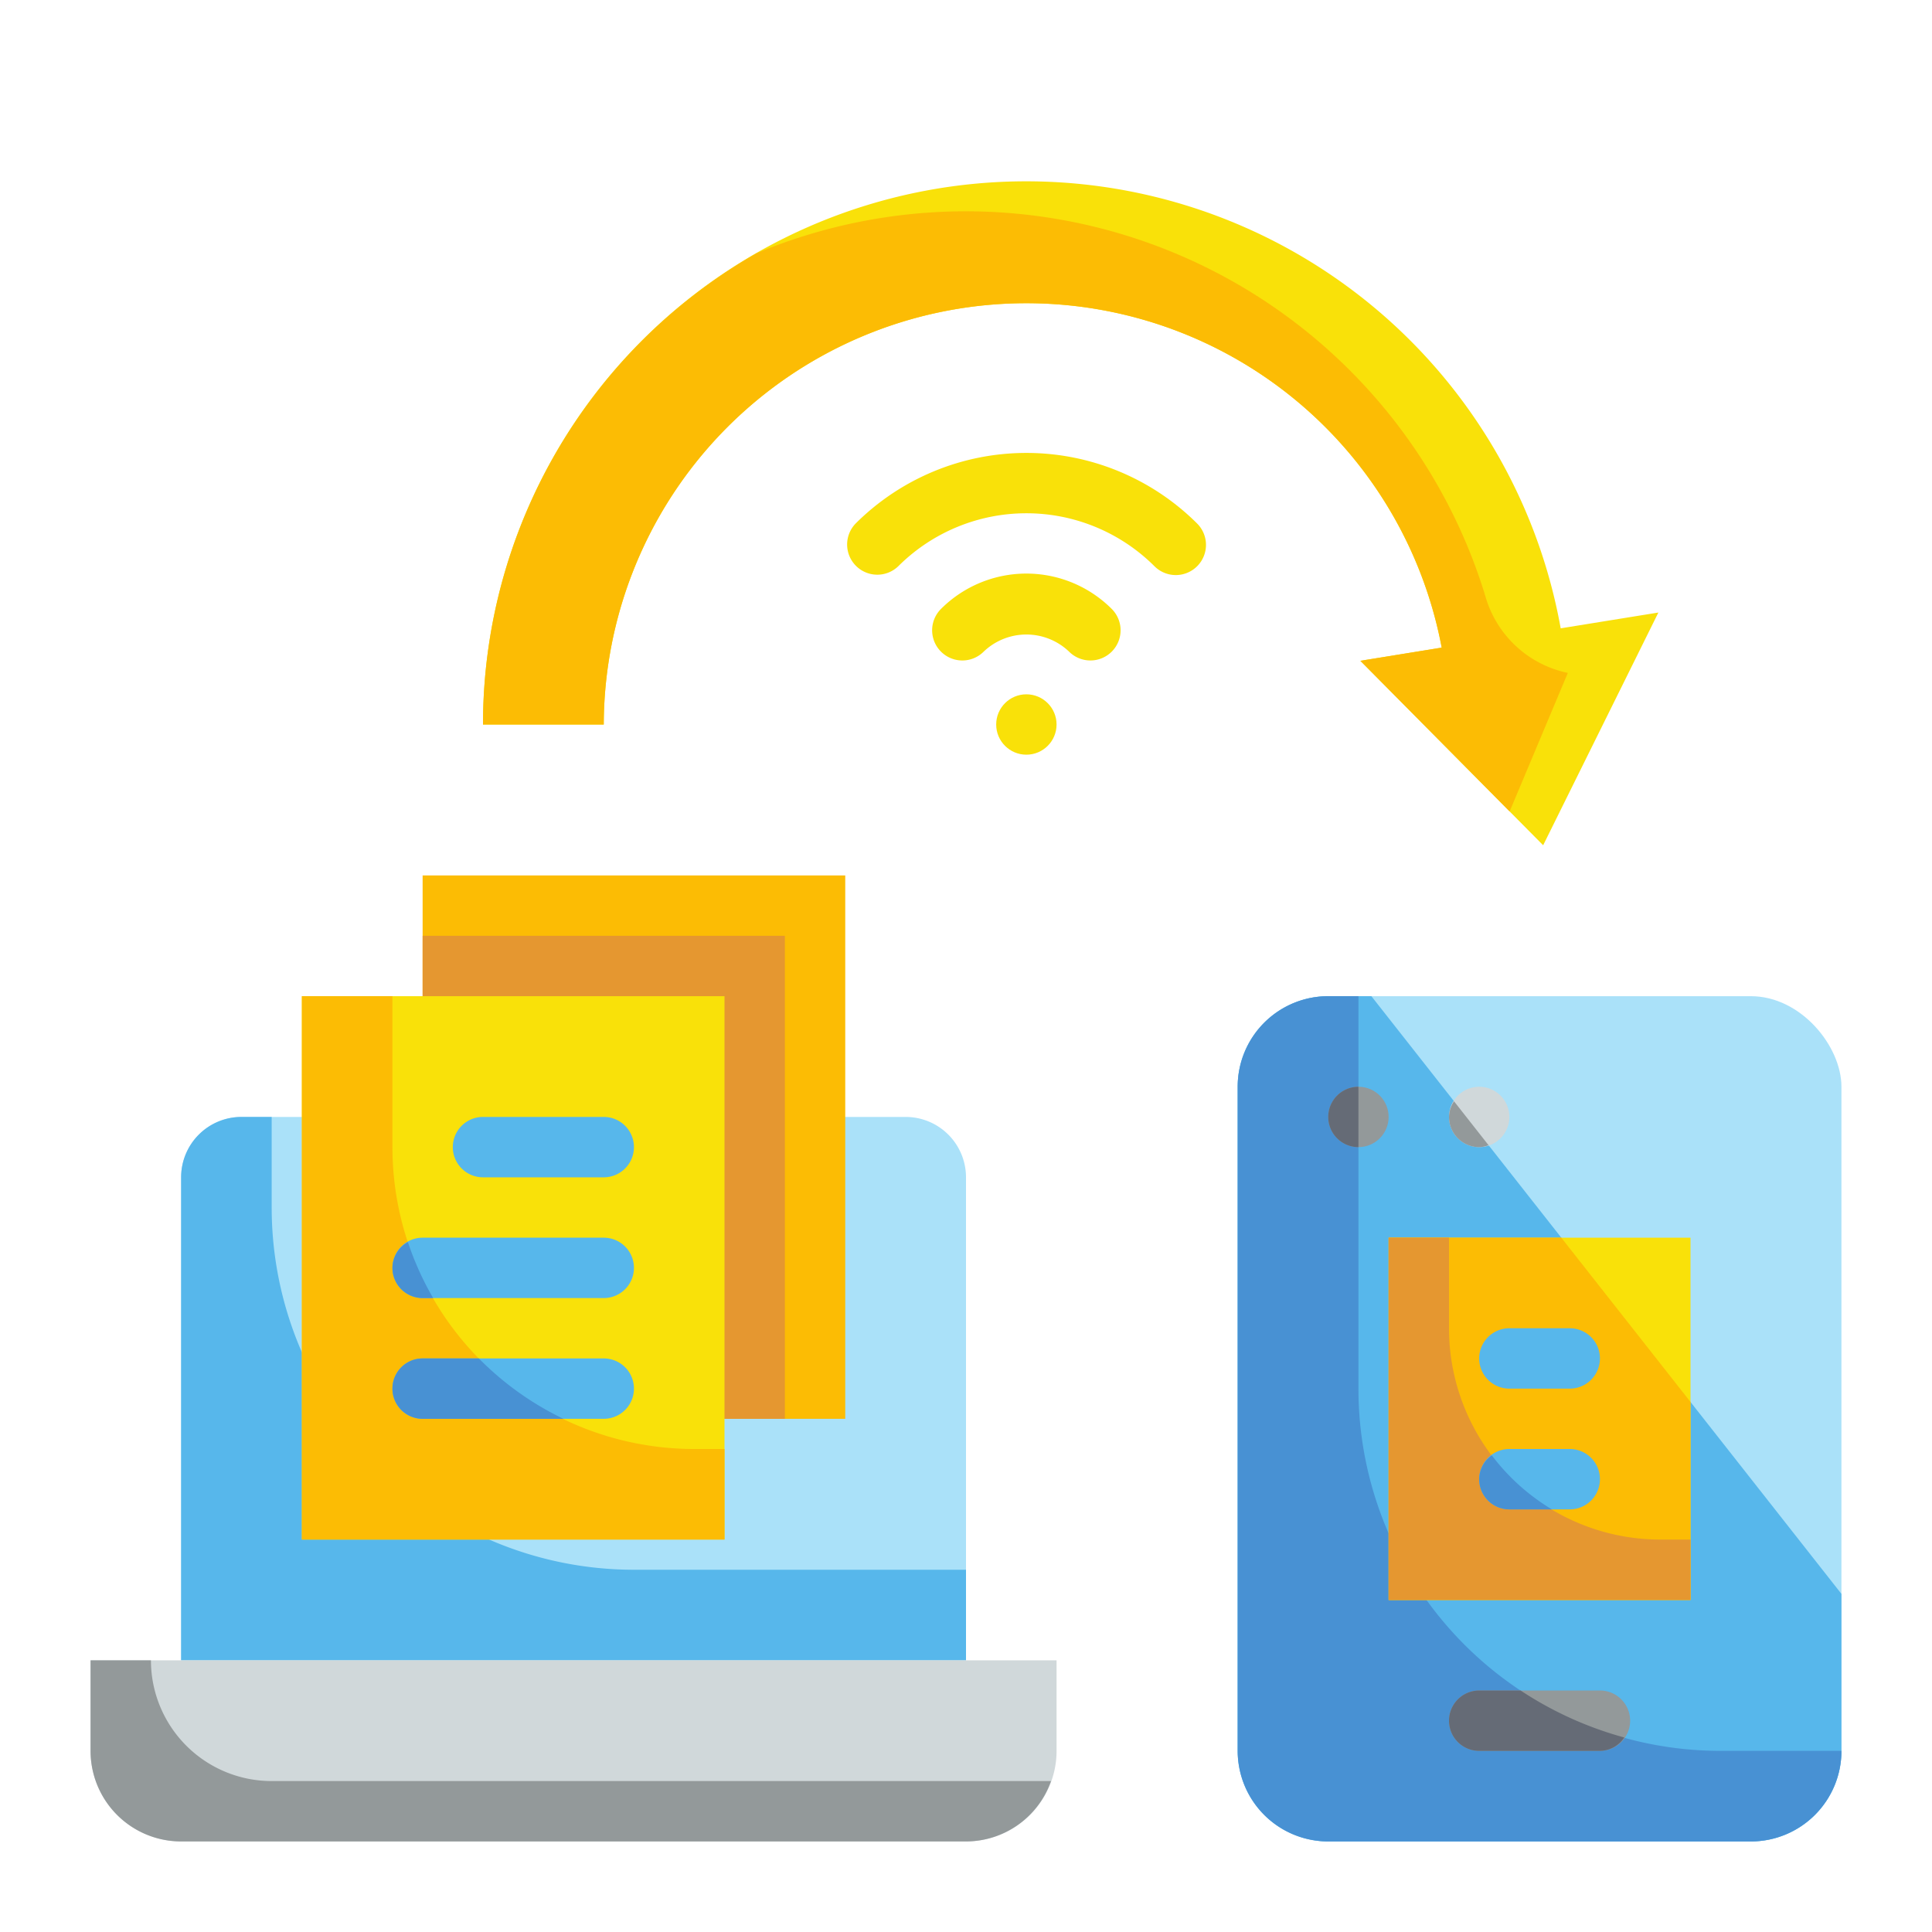 <svg height="512" viewBox="0 0 64 64" width="512" xmlns="http://www.w3.org/2000/svg"><g id="Flat"><g id="Color"><g><g><path d="m8 37h22a2 2 0 0 1 2 2v16a0 0 0 0 1 0 0h-26a0 0 0 0 1 0 0v-16a2 2 0 0 1 2-2z" fill="#aae1f9"/><path d="m21 52a12 12 0 0 1 -12-12v-3h-1a2 2 0 0 0 -2 2v16h26v-3z" fill="#57b7eb"/><path d="m14 29h14v18h-14z" fill="#fcbc04"/><path d="m14 31h12v16h-12z" fill="#e59730"/><path d="m3 55h32a0 0 0 0 1 0 0v3a3 3 0 0 1 -3 3h-26a3 3 0 0 1 -3-3v-3a0 0 0 0 1 0 0z" fill="#d0d8da"/><path d="m10 33h14v18h-14z" fill="#f9e109"/><path d="m23 48a10 10 0 0 1 -10-10v-5h-3v18h14v-3z" fill="#fcbc04"/><path d="m9 59a4 4 0 0 1 -4-4h-2v3a3 3 0 0 0 3 3h26a2.99 2.99 0 0 0 2.816-2z" fill="#93999a"/><g fill="#57b7eb"><path d="m20 39h-4a1 1 0 0 1 0-2h4a1 1 0 0 1 0 2z"/><path d="m20 43h-6a1 1 0 0 1 0-2h6a1 1 0 0 1 0 2z"/><path d="m20 47h-6a1 1 0 0 1 0-2h6a1 1 0 0 1 0 2z"/></g><path d="m13 42a1 1 0 0 0 1 1h.349a9.91 9.91 0 0 1 -.837-1.855.987.987 0 0 0 -.512.855z" fill="#4891d3"/><path d="m13 46a1 1 0 0 0 1 1h4.663a10.026 10.026 0 0 1 -2.8-2h-1.863a1 1 0 0 0 -1 1z" fill="#4891d3"/></g><path d="m51.7 20.814a17.992 17.992 0 0 0 -35.7 3.186h4a14 14 0 0 1 27.758-2.547l-2.694.437 6.055 6.11 3.817-7.709z" fill="#f9e109"/><g><g><rect fill="#aae1f9" height="28" rx="3" width="20" x="41" y="33"/><path d="m45.429 33h-1.429a3 3 0 0 0 -3 3v22a3 3 0 0 0 3 3h14a3 3 0 0 0 3-3v-5.2z" fill="#57b7eb"/><path d="m45 46v-13h-1a3 3 0 0 0 -3 3v22a3 3 0 0 0 3 3h14a3 3 0 0 0 3-3h-4a12 12 0 0 1 -12-12z" fill="#4891d3"/></g><circle cx="45" cy="37" fill="#93999a" r="1"/><circle cx="49" cy="37" fill="#d0d8da" r="1"/><path d="m53 58h-4a1 1 0 0 1 0-2h4a1 1 0 0 1 0 2z" fill="#93999a"/><path d="m48 57a1 1 0 0 0 1 1h4a.981.981 0 0 0 .808-.443 11.913 11.913 0 0 1 -3.436-1.557h-1.372a1 1 0 0 0 -1 1z" fill="#656b76"/><path d="m45 38v-2a1 1 0 0 0 0 2z" fill="#656b76"/><path d="m48.166 36.481a.972.972 0 0 0 -.166.519 1 1 0 0 0 1 1 .978.978 0 0 0 .311-.063z" fill="#93999a"/><path d="m46 41h10v12h-10z" fill="#f9e109"/><path d="m46 41v12h10v-6.558l-4.28-5.442z" fill="#fcbc04"/><path d="m55 51a7 7 0 0 1 -7-7v-3h-2v12h10v-2z" fill="#e59730"/><path d="m52 46h-2a1 1 0 0 1 0-2h2a1 1 0 0 1 0 2z" fill="#57b7eb"/><path d="m52 50h-2a1 1 0 0 1 0-2h2a1 1 0 0 1 0 2z" fill="#57b7eb"/><path d="m49 49a1 1 0 0 0 1 1h1.408a7.015 7.015 0 0 1 -1.991-1.791.981.981 0 0 0 -.417.791z" fill="#4891d3"/></g><path d="m50.009 26.88 1.927-4.589-.062-.014a3.6 3.6 0 0 1 -2.668-2.523 17.989 17.989 0 0 0 -24.142-11.365 17.978 17.978 0 0 0 -9.064 15.611h4a14 14 0 0 1 27.758-2.547l-2.694.437z" fill="#fcbc04"/><g fill="#f9e109"><path d="m38.95 19.05a1 1 0 0 1 -.707-.293 6.008 6.008 0 0 0 -8.486 0 1 1 0 0 1 -1.414-1.414 8.01 8.01 0 0 1 11.314 0 1 1 0 0 1 -.707 1.707z"/><path d="m36.121 21.879a1 1 0 0 1 -.707-.293 2.047 2.047 0 0 0 -2.828 0 1 1 0 0 1 -1.415-1.414 4 4 0 0 1 5.657 0 1 1 0 0 1 -.707 1.707z"/><circle cx="34" cy="24" r="1"/></g></g></g></g></svg>